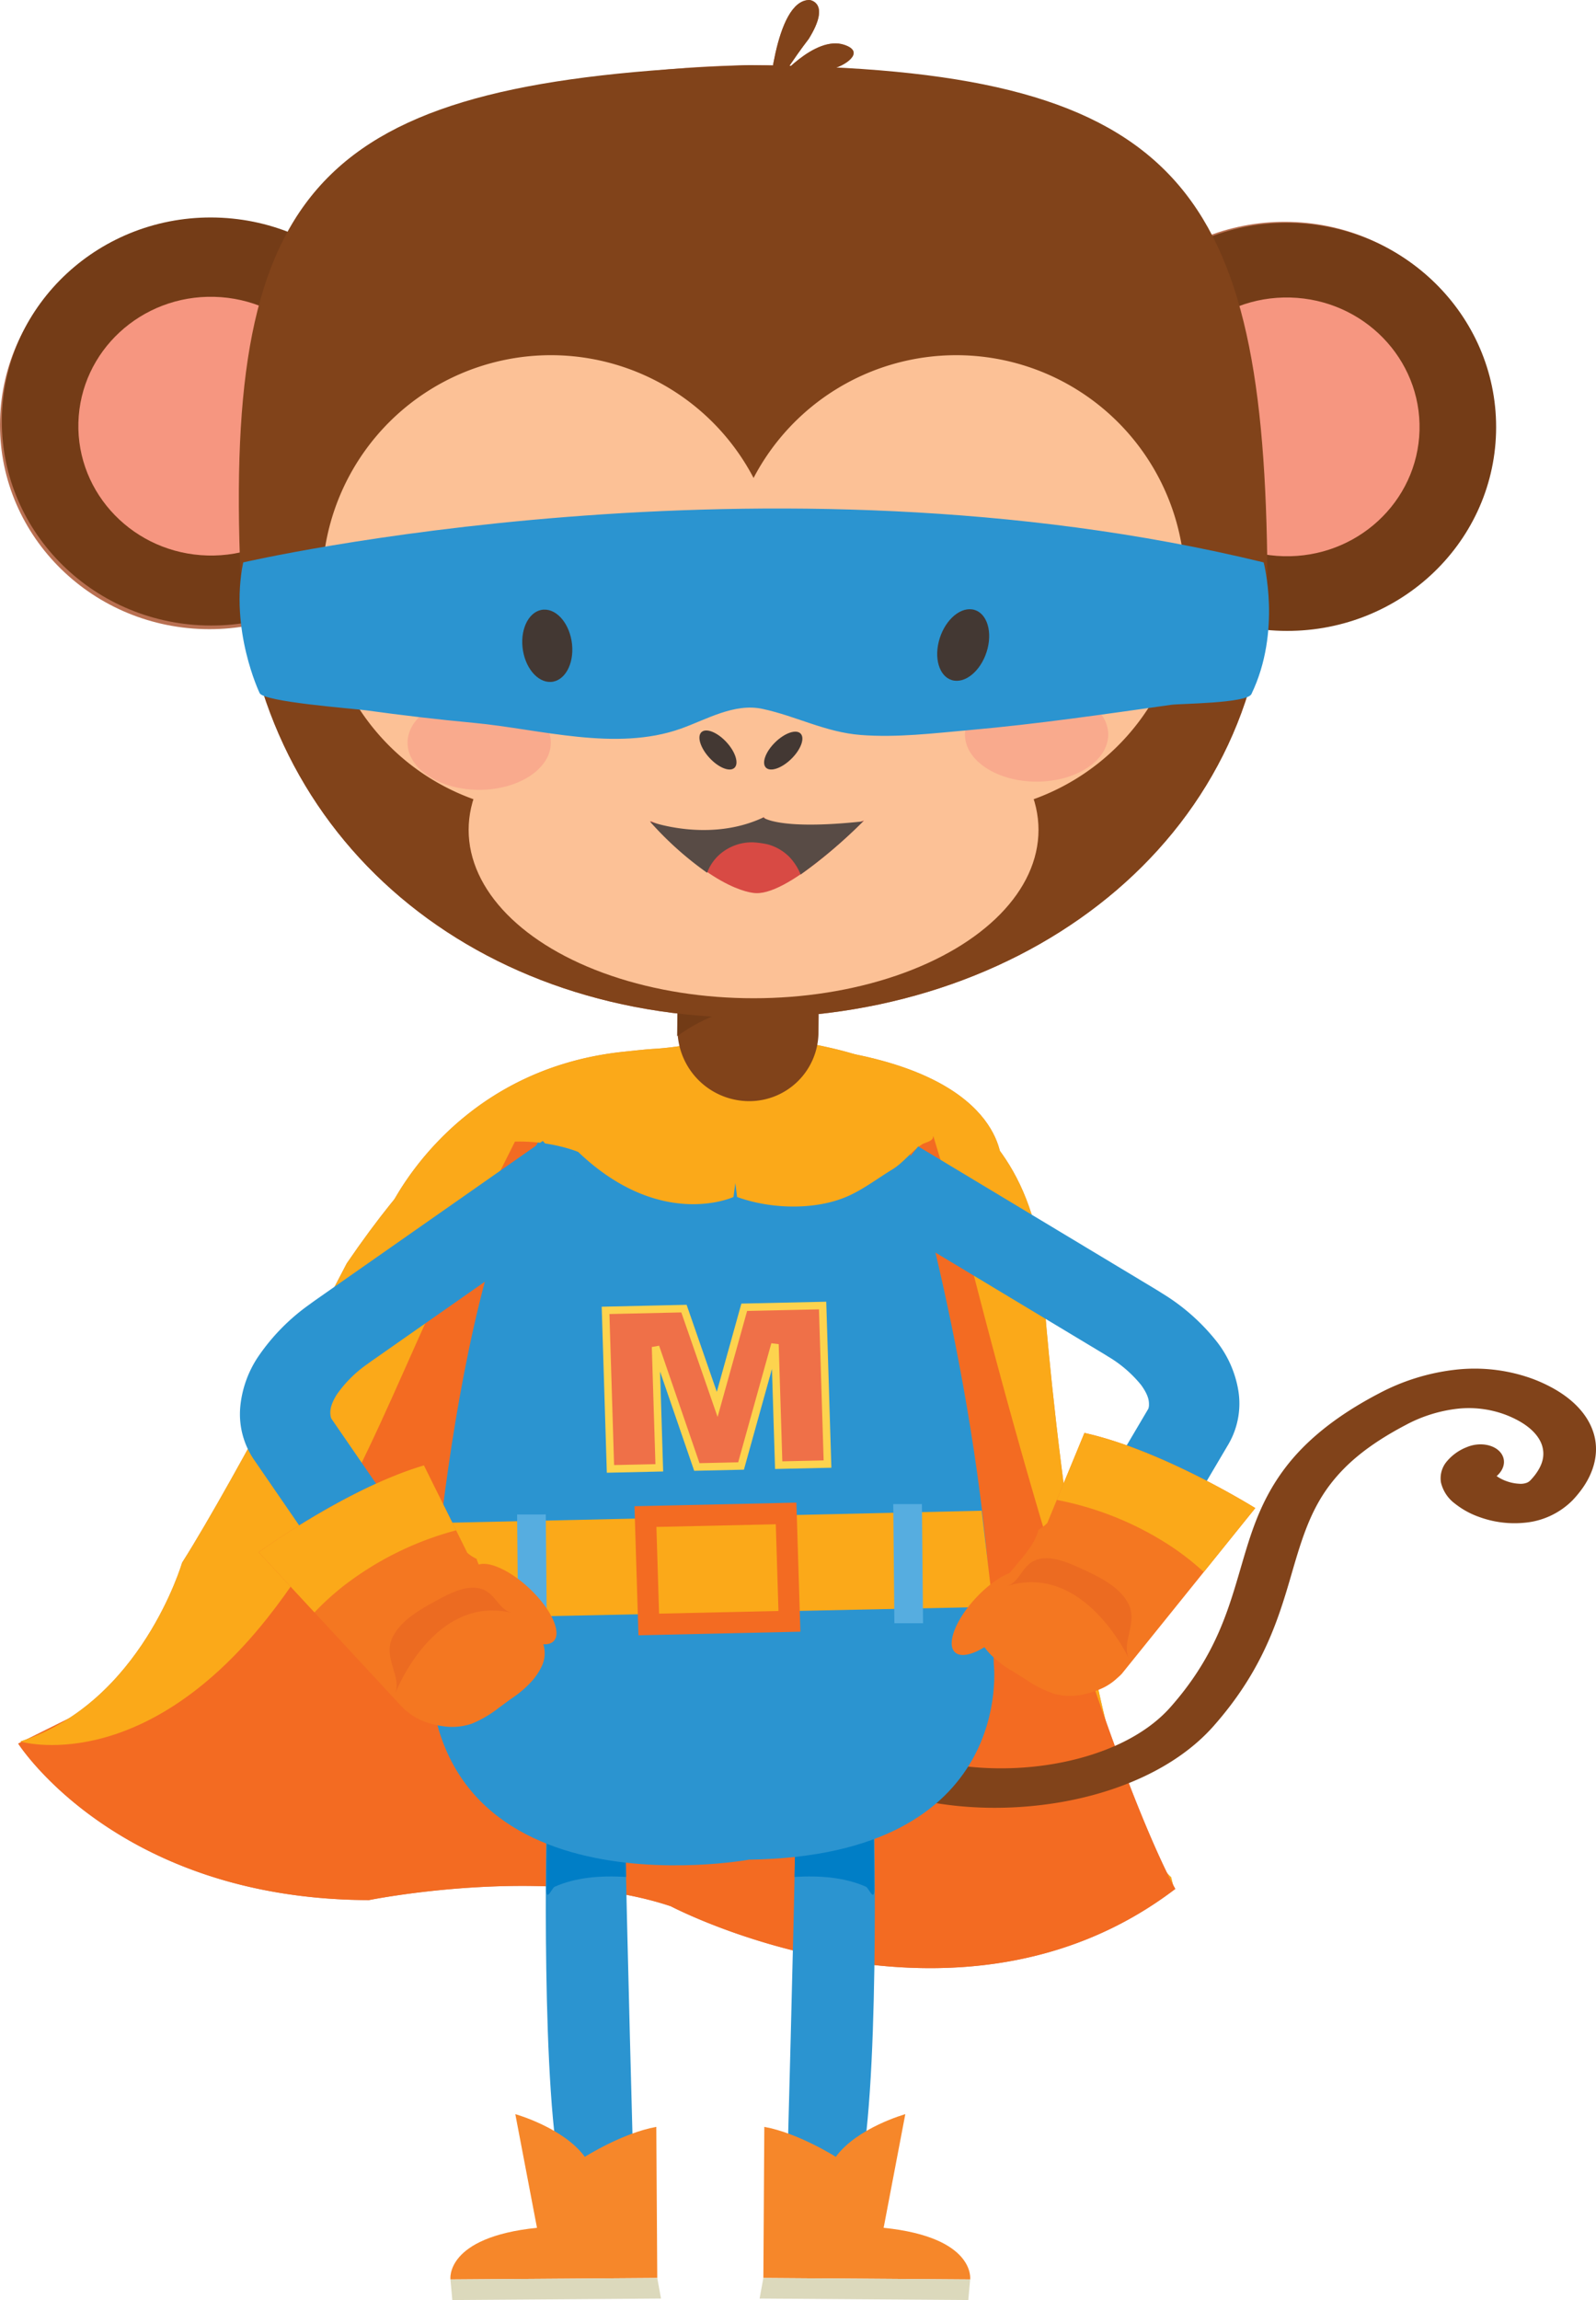 <?xml version="1.0" encoding="UTF-8"?> <svg xmlns="http://www.w3.org/2000/svg" width="425.661" height="613.304" viewBox="0 0 425.661 613.304"><title>t5Asset 1</title><path d="M312.35,500.575c-23.679-22.623-33.693-151.69-33.693-151.69.003-62.706-54.132-64.62-54.132-64.62l-6.803,101.357s27.802,81.074,26.899,82.975c-.865,1.822,63.212,32.403,68.482,34.914C312.832,502.54,312.578,501.562,312.35,500.575Z" style="fill:#d59b66"></path><path d="M257.546,331.51l-8.583-28.441c-.253-.05-.515-.098-.761-.154a6.87,6.87,0,0,1-2.588-1.045q-.676-.587-1.35-1.174c-.087-.098-.163-.201-.244-.303l-109.05-7.077L88.534,381.595l-21.118,44.614L35.957,449.491,4.856,464.923S31.245,506.474,98.4,506.659c0,0,47.094-9.526,80.52,1.648,0,0,75.948,40.035,134.538-4.627C313.457,503.68,291.701,466.522,257.546,331.51Z" style="fill:#cd7f62"></path><path d="M114.942,433.164s8.73-129.747,44.03-144.227c0,0,61.556-16.587,82.725,15.368,0,0,21.531,70.62,23.352,139.417,0,0,6.157,51.151-65.294,52.156C199.755,495.878,107.075,512.868,114.942,433.164Z" style="fill:#8a8c8e"></path><path d="M5.39,464.365s32.082,9.668,65.826-32.805c25.182-31.698,36.78-71.452,55.857-106.757,1.186-2.196,16.24-32.318,16.218-32.324-.012-.003-17.295-4.684-50.8,44.382,0,0-29.459,57.029-43.929,79.832C48.563,416.693,37.675,454.005,5.39,464.365Z" style="fill:#d59b66"></path><path d="M248.638,302.388c-.586-1.428,5.777-6.125,5.363-6.727-2.925-4.249-15.014-9.672-19.591-12.01-6.672-3.408-16.921-5.053-24.186-6.551-12.81-2.641-22.748,1.787-35.716,2.569-2.63.159-5.223.471-7.837.737-47.144,4.78-63.568,43.442-63.568,43.442,20.896-29.506,51.109-16.68,51.109-16.68,22.018,21.024,41.414,12.007,41.414,12.007l.492-3.722.468,3.722c9.209,3.349,21.322,3.571,29.886-.369,4.059-1.866,7.687-4.641,11.495-6.962,3.047-1.858,5.038-4.791,7.936-6.689.799-.522,2.463-.736,2.886-1.667A1.533,1.533,0,0,0,248.638,302.388Z" style="fill:#d59b66"></path><path d="M117.255,406.088s139.634-3.096,144.57-3.258l3.005,25.628L115.155,431.597S116.345,410.927,117.255,406.088Z" style="fill:#d59b66"></path><polygon points="145.858 435.606 138.213 435.609 137.914 403.83 145.559 403.827 145.858 435.606" style="fill:#8a8c8e"></polygon><polygon points="246.181 432.835 238.536 432.837 238.236 401.062 245.881 401.06 246.181 432.835" style="fill:#8a8c8e"></polygon><polygon points="213.468 435.088 170.281 436.051 169.218 401.635 212.404 400.673 213.468 435.088" style="fill:#d59b66"></polygon><polygon points="207.621 429.566 175.78 430.276 175.065 407.155 206.907 406.447 207.621 429.566" style="fill:#d59b66"></polygon><path d="M163.689,343.41l20.911-.47,8.864,25.545,7.212-25.901,20.9-.465,1.308,42.273-13.02.289-.999-32.235-9.04,32.459-11.789.265-11.012-32.016.997,32.239-13.025.288Z" style="fill:#cd7f62"></path><path d="M111.544,114.85c-.801,30.037-26.414,53.72-57.21,52.898S-.782,141.912.019,111.876,26.44,58.157,57.235,58.979,112.346,84.816,111.544,114.85Z" style="fill:#b97052"></path><path d="M89.143,100.3c-.508,19.048-16.753,34.066-36.28,33.544S17.917,117.46,18.424,98.414c.509-19.047,16.752-34.065,36.279-33.544C74.232,65.391,89.65,81.253,89.143,100.3Z" style="fill:#d59b6c"></path><path d="M398.525,115.041c-.803,30.036-26.428,53.719-57.242,52.897-30.807-.822-55.135-25.837-54.332-55.874s26.426-53.718,57.236-52.897C374.999,59.989,399.325,85.005,398.525,115.041Z" style="fill:#b97052"></path><path d="M376.109,100.488c-.508,19.048-16.758,34.066-36.297,33.544-19.537-.521-34.963-16.384-34.453-35.432.506-19.046,16.756-34.065,36.295-33.543C361.189,65.579,376.618,81.442,376.109,100.488Z" style="fill:#d59b6c"></path><path d="M337.98,148.86c1.027,72.606-62.207,122.518-137.87,122.518S66.421,221.435,63.98,148.86C60.549,46.827,123.796,18.855,198.153,17.411q1.411-.028,2.827-.028C276.644,17.383,336.549,47.786,337.98,148.86Z" style="fill:#b97052"></path><path d="M255.032,94.713A60.978,60.978,0,0,0,200.98,127.447a61,61,0,1,0,0,56.531,60.999,60.999,0,1,0,54.052-89.266Z" style="fill:#fbc0a1"></path><ellipse cx="200.98" cy="221.292" rx="75.993" ry="44.892" style="fill:#fbc0a1"></ellipse><path d="M164.017,213.722s28.717,13.862,39.201-1.474c0,0,8.104,13.41,34.259,1.391.156-.069.307-.141.463-.212,0,0-25.14,26.654-37.343,26.203C200.597,239.63,187.115,240.026,164.017,213.722Z" style="fill:#952e1f"></path><path d="M237.478,213.64c-26.155,12.019-34.259-1.391-34.259-1.391-10.484,15.335-39.201,1.474-39.201,1.474,7.713,8.782,14.344,14.578,19.768,18.414a16.465,16.465,0,0,1,15.978-10.955,29.997,29.997,0,0,1,5.086.75,16.519,16.519,0,0,1,7.473,4.572,20.277,20.277,0,0,1,3.812,6.23c10.92-7.765,21.806-19.306,21.806-19.306C237.785,213.499,237.634,213.57,237.478,213.64Z" style="fill:#696a6c"></path><path d="M194.886,191.665c2.424,2.632,3.373,5.703,2.119,6.857s-4.235-.043-6.659-2.676-3.374-5.703-2.12-6.857S192.461,189.032,194.886,191.665Z" style="fill:#b97052"></path><path d="M211.446,195.339c-2.553,2.507-5.591,3.554-6.785,2.337s-.093-4.234,2.462-6.741c2.553-2.508,5.592-3.555,6.785-2.339S214,192.831,211.446,195.339Z" style="fill:#b97052"></path><path d="M204.812,28.33S206.471-.066,215.912,0c0,0,5.86.59-.228,10.383C215.684,10.383,206.441,22.306,204.812,28.33Z" style="fill:#b97052"></path><path d="M207.093,21.486S217.252,9.33,225.14,11.944c6.07,2.013-.318,5.81-2.999,6.324C217.091,19.236,211.942,19.067,207.093,21.486Z" style="fill:#b97052"></path><path d="M144.427,194.95c0,6.934-8.555,12.556-19.107,12.556s-19.107-5.622-19.107-12.556,8.555-12.556,19.107-12.556S144.427,188.016,144.427,194.95Z" style="fill:#d59b6c"></path><path d="M296.19,192.766c0,6.934-8.555,12.556-19.106,12.556s-19.107-5.622-19.107-12.556,8.555-12.556,19.107-12.556S296.19,185.832,296.19,192.766Z" style="fill:#d59b6c"></path><path d="M64.868,145.619s139.489-32.341,272.155,0c0,0,5.193,17.9-4.326,34.79-1.355,2.405-18.014,2.855-20.244,3.17-17.934,2.532-35.869,5.155-53.918,6.751-9.574.846-19.268,2.049-28.891,1.31-9.519-.731-17.193-5.012-26.264-6.96-7.564-1.625-14.912,2.827-21.809,5.274-17.386,6.17-37.502.112-55.221-1.552q-14.395-1.353-28.719-3.343c-3.22-.449-27.639-2.242-28.407-4.65C69.224,180.407,63.634,162.898,64.868,145.619Z" style="fill:#8a8c8e"></path><path d="M153.085,162.995c.598,7.588-2.217,13.972-6.287,14.259-4.072.285-7.859-5.632-8.458-13.22s2.217-13.972,6.29-14.258C148.7,149.489,152.486,155.407,153.085,162.995Z" style="fill:#b97052"></path><path d="M262.837,165.39c-1.447,7.484-5.881,12.989-9.899,12.293-4.016-.695-6.104-7.326-4.652-14.811,1.449-7.484,5.883-12.988,9.9-12.292C262.204,151.275,264.286,157.906,262.837,165.39Z" style="fill:#b97052"></path><path d="M267.125,310.947s2.152-22.928-43.17-30.571c0,0,16.553,14.193,18.736,14.193s14.127,8.189,14.127,8.189Z" style="fill:#d59b66"></path><path d="M312.35,500.575c-23.679-22.623-33.693-151.69-33.693-151.69.003-62.706-54.132-64.62-54.132-64.62l-6.803,101.357s27.802,81.074,26.899,82.975c-.865,1.822,63.212,32.403,68.482,34.914C312.832,502.54,312.578,501.562,312.35,500.575Z" style="fill:#fba919"></path><path d="M257.546,331.51l-8.583-28.441c-.253-.05-.515-.098-.761-.154a6.87,6.87,0,0,1-2.588-1.045q-.676-.587-1.35-1.174c-.087-.098-.163-.201-.244-.303l-109.05-7.077L88.534,381.595l-21.118,44.614L35.957,449.491,4.856,464.923S31.245,506.474,98.4,506.659c0,0,47.094-9.526,80.52,1.648,0,0,75.948,40.035,134.538-4.627C313.457,503.68,291.701,466.522,257.546,331.51Z" style="fill:#f36b22"></path><path d="M219.547,467.994a37.825,37.825,0,0,1-9.197-12.907h0a43.01,43.01,0,0,1-3.7-14.353h0c-.197-2.868,2.785-5.575,6.659-6.044h0c3.873-.471,7.171,1.474,7.367,4.34h0a35.475,35.475,0,0,0,3.043,11.74h0a29.299,29.299,0,0,0,6.961,9.92h0a37.916,37.916,0,0,0,12.112,6.905h0c10.732,3.966,24.855,4.982,37.839,2.812h0c13.037-2.167,24.582-7.331,31.53-15.193h0q2.145-2.428,3.942-4.796h0c8.061-10.596,11.274-20.333,14.126-30.028h0c2.868-9.649,5.238-19.352,12.541-28.989h0c5.285-6.973,13.201-13.672,24.927-19.803h0a57.288,57.288,0,0,1,20.518-6.37h0a45.189,45.189,0,0,1,20.33,2.36h0a40.675,40.675,0,0,1,5.462,2.474h0c5.479,2.989,9.446,7.088,10.978,11.967h0c1.558,4.861.436,10.46-3.52,15.609h0a29.777,29.777,0,0,1-2.095,2.451h0a20.62,20.62,0,0,1-12.95,5.963h0a27.344,27.344,0,0,1-11.983-1.579h0a22.241,22.241,0,0,1-6.428-3.558h0a9.8,9.8,0,0,1-3.704-5.649h0a6.944,6.944,0,0,1,1.466-5.457h0a13.182,13.182,0,0,1,5.417-3.925h0c3.531-1.491,7.692-.677,9.295,1.819h0c1.226,1.901.607,4.235-1.323,5.895h0a10.516,10.516,0,0,0,2.549,1.321h0a11.6,11.6,0,0,0,3.538.726h0a4.656,4.656,0,0,0,2.031-.296h0a2.866,2.866,0,0,0,.961-.7h0a17.394,17.394,0,0,0,1.21-1.42h0c2.165-2.895,2.552-5.34,1.84-7.739h0c-.742-2.384-2.826-4.761-6.347-6.682h0a27.205,27.205,0,0,0-3.668-1.665h0a27.928,27.928,0,0,0-12.66-1.496h0A38.399,38.399,0,0,0,374.853,380h0c-10.051,5.289-15.939,10.411-20.07,15.812h0c-5.686,7.422-7.971,15.827-10.851,25.724h0c-2.898,9.847-6.52,21.087-15.816,33.294h0q-2.064,2.712-4.514,5.492h0c-9.833,11.077-25.424,17.709-41.438,20.352h0c-16.071,2.642-32.921,1.489-46.645-3.523h0a50.036,50.036,0,0,1-15.971-9.156Z" style="fill:#81431a"></path><path d="M233.105,484.555s1.667,75.491-4.311,97.688l-18.995,1.888s2.065-74.793,2.383-97.706Z" style="fill:#2b94d0"></path><path d="M230.953,503.094c-5.73-2.533-12.336-3.018-19.042-2.613.079-3.801.138-7.115.173-9.743l20.922-1.868s.132,6.042.187,15.214C233.046,507.064,231.67,503.408,230.953,503.094Z" style="fill:#007ec6"></path><path d="M241.451,563.739s-12.811,3.57-18.543,11.377c0,0-9.989-6.35-19.061-7.985l-.255,40.283,55.155.4s1.542-11.239-23.076-13.771Z" style="fill:#f6872a"></path><polygon points="258.747 607.814 203.592 607.413 202.591 612.901 258.252 613.304 258.747 607.814" style="fill:#dcd9bc"></polygon><path d="M145.782,484.555s-1.667,75.491,4.311,97.688l18.995,1.888s-2.065-74.793-2.383-97.706Z" style="fill:#2b94d0"></path><path d="M147.934,503.094c5.73-2.533,12.336-3.018,19.042-2.613-.079-3.801-.138-7.115-.173-9.743L145.88,488.869s-.132,6.042-.187,15.214C145.84,507.064,147.216,503.408,147.934,503.094Z" style="fill:#007ec6"></path><path d="M137.436,563.739s12.811,3.57,18.543,11.377c0,0,9.988-6.35,19.061-7.985l.255,40.283-55.155.4s-1.542-11.239,23.076-13.771Z" style="fill:#f6872a"></path><polygon points="120.139 607.814 175.295 607.413 176.296 612.901 120.634 613.304 120.139 607.814" style="fill:#dcd9bc"></polygon><path d="M114.942,433.164s8.73-129.747,44.03-144.227c0,0,61.556-16.587,82.725,15.368,0,0,21.531,70.62,23.352,139.417,0,0,6.157,51.151-65.294,52.156C199.755,495.878,107.075,512.868,114.942,433.164Z" style="fill:#2b94d0"></path><path d="M5.39,464.365s32.082,9.668,65.826-32.805c25.182-31.698,36.78-71.452,55.857-106.757,1.186-2.196,16.24-32.318,16.218-32.324-.012-.003-17.295-4.684-50.8,44.382,0,0-29.459,57.029-43.929,79.832C48.563,416.693,37.675,454.005,5.39,464.365Z" style="fill:#fba919"></path><path d="M248.638,302.388c-.586-1.428,5.777-6.125,5.363-6.727-2.925-4.249-15.014-9.672-19.591-12.01-6.672-3.408-16.921-5.053-24.186-6.551-12.81-2.641-22.748,1.787-35.716,2.569-2.63.159-5.223.471-7.837.737-47.144,4.78-63.568,43.442-63.568,43.442,20.896-29.506,51.109-16.68,51.109-16.68,22.018,21.024,41.414,12.007,41.414,12.007l.492-3.722.468,3.722c9.209,3.349,21.322,3.571,29.886-.369,4.059-1.866,7.687-4.641,11.495-6.962,3.047-1.858,5.038-4.791,7.936-6.689.799-.522,2.463-.736,2.886-1.667A1.533,1.533,0,0,0,248.638,302.388Z" style="fill:#fba919"></path><path d="M218.293,275.319a18.453,18.453,0,0,1-19.013,18.294h0a19.158,19.158,0,0,1-18.592-19.297l.418-37.591a18.453,18.453,0,0,1,19.01-18.294h0a19.159,19.159,0,0,1,18.595,19.297Z" style="fill:#81431a"></path><path d="M209.389,267.38a47.056,47.056,0,0,1,8.912,1.105l.244-21.874A19.159,19.159,0,0,0,199.95,227.315a18.453,18.453,0,0,0-19.01,18.294l-.342,30.689A47.022,47.022,0,0,1,209.389,267.38Z" style="fill:#723b16"></path><path d="M117.255,406.088s139.634-3.096,144.57-3.258l3.005,25.628L115.155,431.597S116.345,410.927,117.255,406.088Z" style="fill:#fba919"></path><polygon points="145.858 435.606 138.213 435.609 137.914 403.83 145.559 403.827 145.858 435.606" style="fill:#56ade0"></polygon><polygon points="246.181 432.835 238.536 432.837 238.236 401.062 245.881 401.06 246.181 432.835" style="fill:#56ade0"></polygon><polygon points="213.468 435.088 170.281 436.051 169.218 401.635 212.404 400.673 213.468 435.088" style="fill:#f36b22"></polygon><polygon points="207.621 429.566 175.78 430.276 175.065 407.155 206.907 406.447 207.621 429.566" style="fill:#fba919"></polygon><path d="M161.506,349.41l20.911-.47,8.864,25.545,7.212-25.901,20.9-.465,1.307,42.273-13.019.289-1-32.235-9.04,32.459-11.789.265L174.84,359.154l.997,32.239-13.025.288Z" style="fill:#ef7048;stroke:#fdd34e;stroke-width:2px"></path><path d="M260.295,426.053c5.442-5.83,11.757-8.778,14.105-6.586s-.158,8.695-5.601,14.525-11.755,8.777-14.104,6.585S254.855,431.882,260.295,426.053Z" style="fill:#f47721"></path><path d="M324.577,357.814a28.855,28.855,0,0,1,5.67,12.848h0a21.565,21.565,0,0,1-2.571,14.364h0L309.484,415.85l-21.405-9.4,18.185-30.807a3.199,3.199,0,0,0,.168-.824h0c.023-.953.086-2.509-2.086-5.501h0a32.823,32.823,0,0,0-8.782-7.576h0c-.566-.362-1.196-.749-1.919-1.179h0l-62.589-37.655L244.89,305.689l62.553,37.628c.838.503,1.675,1.016,2.51,1.55h0a54.876,54.876,0,0,1,14.625,12.947Z" style="fill:#2b94d0"></path><path d="M276.943,407.905c-.858,4.013-4.781,7.918-7.351,11.147a27.402,27.402,0,0,1-1.921,2.18c.277.845-.33,1.901-.917,2.702a23.114,23.114,0,0,1-3.099,3.251,9.121,9.121,0,0,0-1.074,1.054c-.142.183-.271.377-.404.566a8.248,8.248,0,0,0-1.638,4.696,8.049,8.049,0,0,0,1.057,4.208,16.895,16.895,0,0,0,2.688,3.55,27.372,27.372,0,0,0,5.448,4.168c1.346.788,2.635,1.654,3.957,2.471a30.718,30.718,0,0,0,7.537,3.767,16.348,16.348,0,0,0,7.805.13,22.489,22.489,0,0,0,5.501-1.901,15.424,15.424,0,0,0,3.488-2.478,12.76,12.76,0,0,0,1.203-1.142c1.042-1.292,2.844-3.528,5.099-6.328,10.398-12.907,30.467-37.816,30.467-37.816s-24.729-15.45-45.564-20.039l-9.914,24.024A10.12,10.12,0,0,1,276.943,407.905Z" style="fill:#f47721"></path><path d="M312.791,412.635a84.497,84.497,0,0,0-30.936-12.682l7.37-17.859c20.834,4.589,45.564,20.039,45.564,20.039l-13.727,17.039A71.97,71.97,0,0,0,312.791,412.635Z" style="fill:#fba919"></path><path d="M301.062,442.228c-.013-.028-11.93-25.765-32.526-19.296,4.14-1.303,3.905-6.872,9.745-7.396,3.754-.339,8.168,1.827,11.482,3.376,4.345,2.032,8.556,4.353,10.833,8.073C303.912,432.397,298.945,437.652,301.062,442.228Z" style="fill:#ec6b21"></path><path d="M141.108,423.469c-5.832-5.439-12.336-7.944-14.527-5.595s.759,8.663,6.592,14.102c5.831,5.439,12.334,7.943,14.525,5.594S146.939,428.908,141.108,423.469Z" style="fill:#f47721"></path><path d="M68.866,361.743a28.854,28.854,0,0,0-4.768,13.21h0a21.566,21.566,0,0,0,3.558,14.152h0l20.28,29.492L108.64,407.739,88.368,378.263a3.201,3.201,0,0,1-.225-.811h0c-.089-.949-.26-2.497,1.701-5.632h0a32.822,32.822,0,0,1,8.238-8.165h0c.54-.4,1.141-.83,1.833-1.308h0L159.75,320.454l-14.992-16.222L84.957,346.096c-.801.56-1.601,1.13-2.396,1.72h0a54.876,54.876,0,0,0-13.694,13.927Z" style="fill:#2b94d0"></path><path d="M127.101,415.657c1.133,3.944,5.317,7.568,8.104,10.612a27.39,27.39,0,0,0,2.067,2.042c-.218.862.461,1.873,1.101,2.632a23.119,23.119,0,0,0,3.317,3.029,9.108,9.108,0,0,1,1.144.978c.155.173.297.357.442.537a8.248,8.248,0,0,1,1.959,4.572,8.049,8.049,0,0,1-.764,4.271,16.901,16.901,0,0,1-2.436,3.728,27.375,27.375,0,0,1-5.146,4.535c-1.288.879-2.514,1.832-3.776,2.739a30.716,30.716,0,0,1-7.258,4.279,16.349,16.349,0,0,1-7.777.67,22.496,22.496,0,0,1-5.619-1.516,15.428,15.428,0,0,1-3.651-2.23,12.756,12.756,0,0,1-1.279-1.056c-1.129-1.217-3.081-3.323-5.524-5.96C90.739,437.361,68.995,413.9,68.995,413.9s23.602-17.123,44.069-23.142l11.551,23.281A10.117,10.117,0,0,0,127.101,415.657Z" style="fill:#f47721"></path><path d="M91.666,422.855a84.496,84.496,0,0,1,29.985-14.791l-8.587-17.306C92.597,396.776,68.995,413.9,68.995,413.9l14.873,16.049A71.948,71.948,0,0,1,91.666,422.855Z" style="fill:#fba919"></path><path d="M105.413,451.566c.011-.029,10.119-26.529,31.114-21.499-4.22-1.014-4.37-6.585-10.233-6.705-3.768-.079-8.022,2.388-11.221,4.162-4.194,2.327-8.235,4.934-10.249,8.802C101.89,441.956,107.208,446.854,105.413,451.566Z" style="fill:#ec6b21"></path><path d="M112.027,113.882c-.801,30.037-26.414,53.72-57.21,52.898S-.299,140.943.502,110.908,26.923,57.189,57.718,58.01,112.828,83.847,112.027,113.882Z" style="fill:#743c17"></path><path d="M91.627,114.58c-.508,19.048-16.753,34.066-36.28,33.544S20.401,131.74,20.907,112.694C21.416,93.647,37.66,78.629,57.187,79.15,76.716,79.671,92.134,95.533,91.627,114.58Z" style="fill:#f69680"></path><path d="M399.006,115.314c-.803,30.036-26.428,53.719-57.242,52.897-30.807-.822-55.135-25.836-54.332-55.873s26.426-53.718,57.236-52.897C375.481,60.263,399.807,85.278,399.006,115.314Z" style="fill:#743c17"></path><path d="M378.592,114.769c-.508,19.048-16.758,34.065-36.297,33.544-19.537-.521-34.963-16.384-34.453-35.432.506-19.046,16.756-34.065,36.295-33.544C363.672,79.859,379.102,95.722,378.592,114.769Z" style="fill:#f69680"></path><path d="M337.98,148.86c1.027,72.606-62.207,122.518-137.87,122.518S66.421,221.435,63.98,148.86C60.549,46.827,87.503,21.706,198.153,17.411c.94-.037,1.883-.035,2.827-.028C312.659,18.233,336.549,47.786,337.98,148.86Z" style="fill:#81431a"></path><path d="M255.032,94.713A60.978,60.978,0,0,0,200.98,127.447a61,61,0,1,0,0,56.531,60.999,60.999,0,1,0,54.052-89.266Z" style="fill:#fcc196"></path><ellipse cx="200.98" cy="221.292" rx="75.993" ry="44.892" style="fill:#fcc196"></ellipse><path d="M173.439,218.903s22.158,10.306,30.232-1.062c0,0,6.261,9.955,26.422,1.059.12-.051.236-.104.356-.157,0,0-19.367,19.755-28.779,19.411C201.671,238.153,191.273,238.436,173.439,218.903Z" style="fill:#d84a44"></path><path d="M229.982,219.043c-22.303,2.38-26.422-1.059-26.422-1.059-14.596,6.835-30.232,1.062-30.232,1.062a88.685,88.685,0,0,0,15.261,13.677,12.204,12.204,0,0,1,3.212-4.765,13.044,13.044,0,0,1,9.101-3.349,24.014,24.014,0,0,1,3.923.56,12.864,12.864,0,0,1,5.767,3.398,14.99,14.99,0,0,1,2.945,4.625,133.283,133.283,0,0,0,16.802-14.306A1.269,1.269,0,0,1,229.982,219.043Z" style="fill:#584b45"></path><path d="M193.753,197.895c2.424,2.632,3.373,5.703,2.119,6.857s-4.235-.043-6.659-2.676-3.374-5.703-2.12-6.857S191.328,195.262,193.753,197.895Z" style="fill:#433833"></path><path d="M211.057,202.347c-2.553,2.507-5.591,3.554-6.785,2.337s-.093-4.234,2.462-6.741c2.553-2.508,5.592-3.555,6.785-2.339S213.611,199.838,211.057,202.347Z" style="fill:#433833"></path><path d="M204.812,28.33S206.471-.066,215.912,0c0,0,5.86.59-.228,10.383C215.684,10.383,206.441,22.306,204.812,28.33Z" style="fill:#81431a"></path><path d="M207.093,21.486S217.252,9.33,225.14,11.944c6.07,2.013-.318,5.81-2.999,6.324C217.091,19.236,211.942,19.067,207.093,21.486Z" style="fill:#81431a"></path><path d="M146.91,198.054c0,6.934-8.555,12.556-19.107,12.556s-19.107-5.622-19.107-12.556,8.555-12.556,19.107-12.556S146.91,191.12,146.91,198.054Z" style="fill:#f9aa8d"></path><path d="M295.569,195.87c0,6.934-8.555,12.556-19.106,12.556s-19.107-5.622-19.107-12.556,8.555-12.556,19.107-12.556S295.569,188.936,295.569,195.87Z" style="fill:#f9aa8d"></path><path d="M64.868,149.966s139.489-32.341,272.156,0c0,0,4.844,18.293-3.262,35.105-1.199,2.487-19.078,2.54-21.309,2.855-17.934,2.532-35.869,5.155-53.918,6.751-9.574.846-19.267,2.049-28.891,1.31-9.52-.732-17.194-5.012-26.265-6.96-7.564-1.625-14.912,2.827-21.809,5.274-17.386,6.17-37.502.112-55.221-1.552q-14.395-1.353-28.719-3.343c-3.22-.449-27.639-2.242-28.407-4.65C69.224,184.754,61.171,167.958,64.868,149.966Z" style="fill:#2b94d0"></path><path d="M152.57,171.83c.535,5.323-1.987,9.8-5.635,10.002-3.649.2-7.043-3.951-7.58-9.273s1.987-9.8,5.637-10.001C148.64,162.357,152.034,166.508,152.57,171.83Z" style="fill:#433833"></path><path d="M263.408,172.875c-1.297,5.25-5.271,9.111-8.871,8.623-3.599-.487-5.47-5.139-4.169-10.389,1.298-5.25,5.271-9.11,8.872-8.622S264.706,167.625,263.408,172.875Z" style="fill:#433833"></path><path d="M267.125,310.947s2.152-22.928-43.17-30.571c0,0,16.553,14.193,18.736,14.193s14.127,8.189,14.127,8.189Z" style="fill:#fba919"></path></svg> 